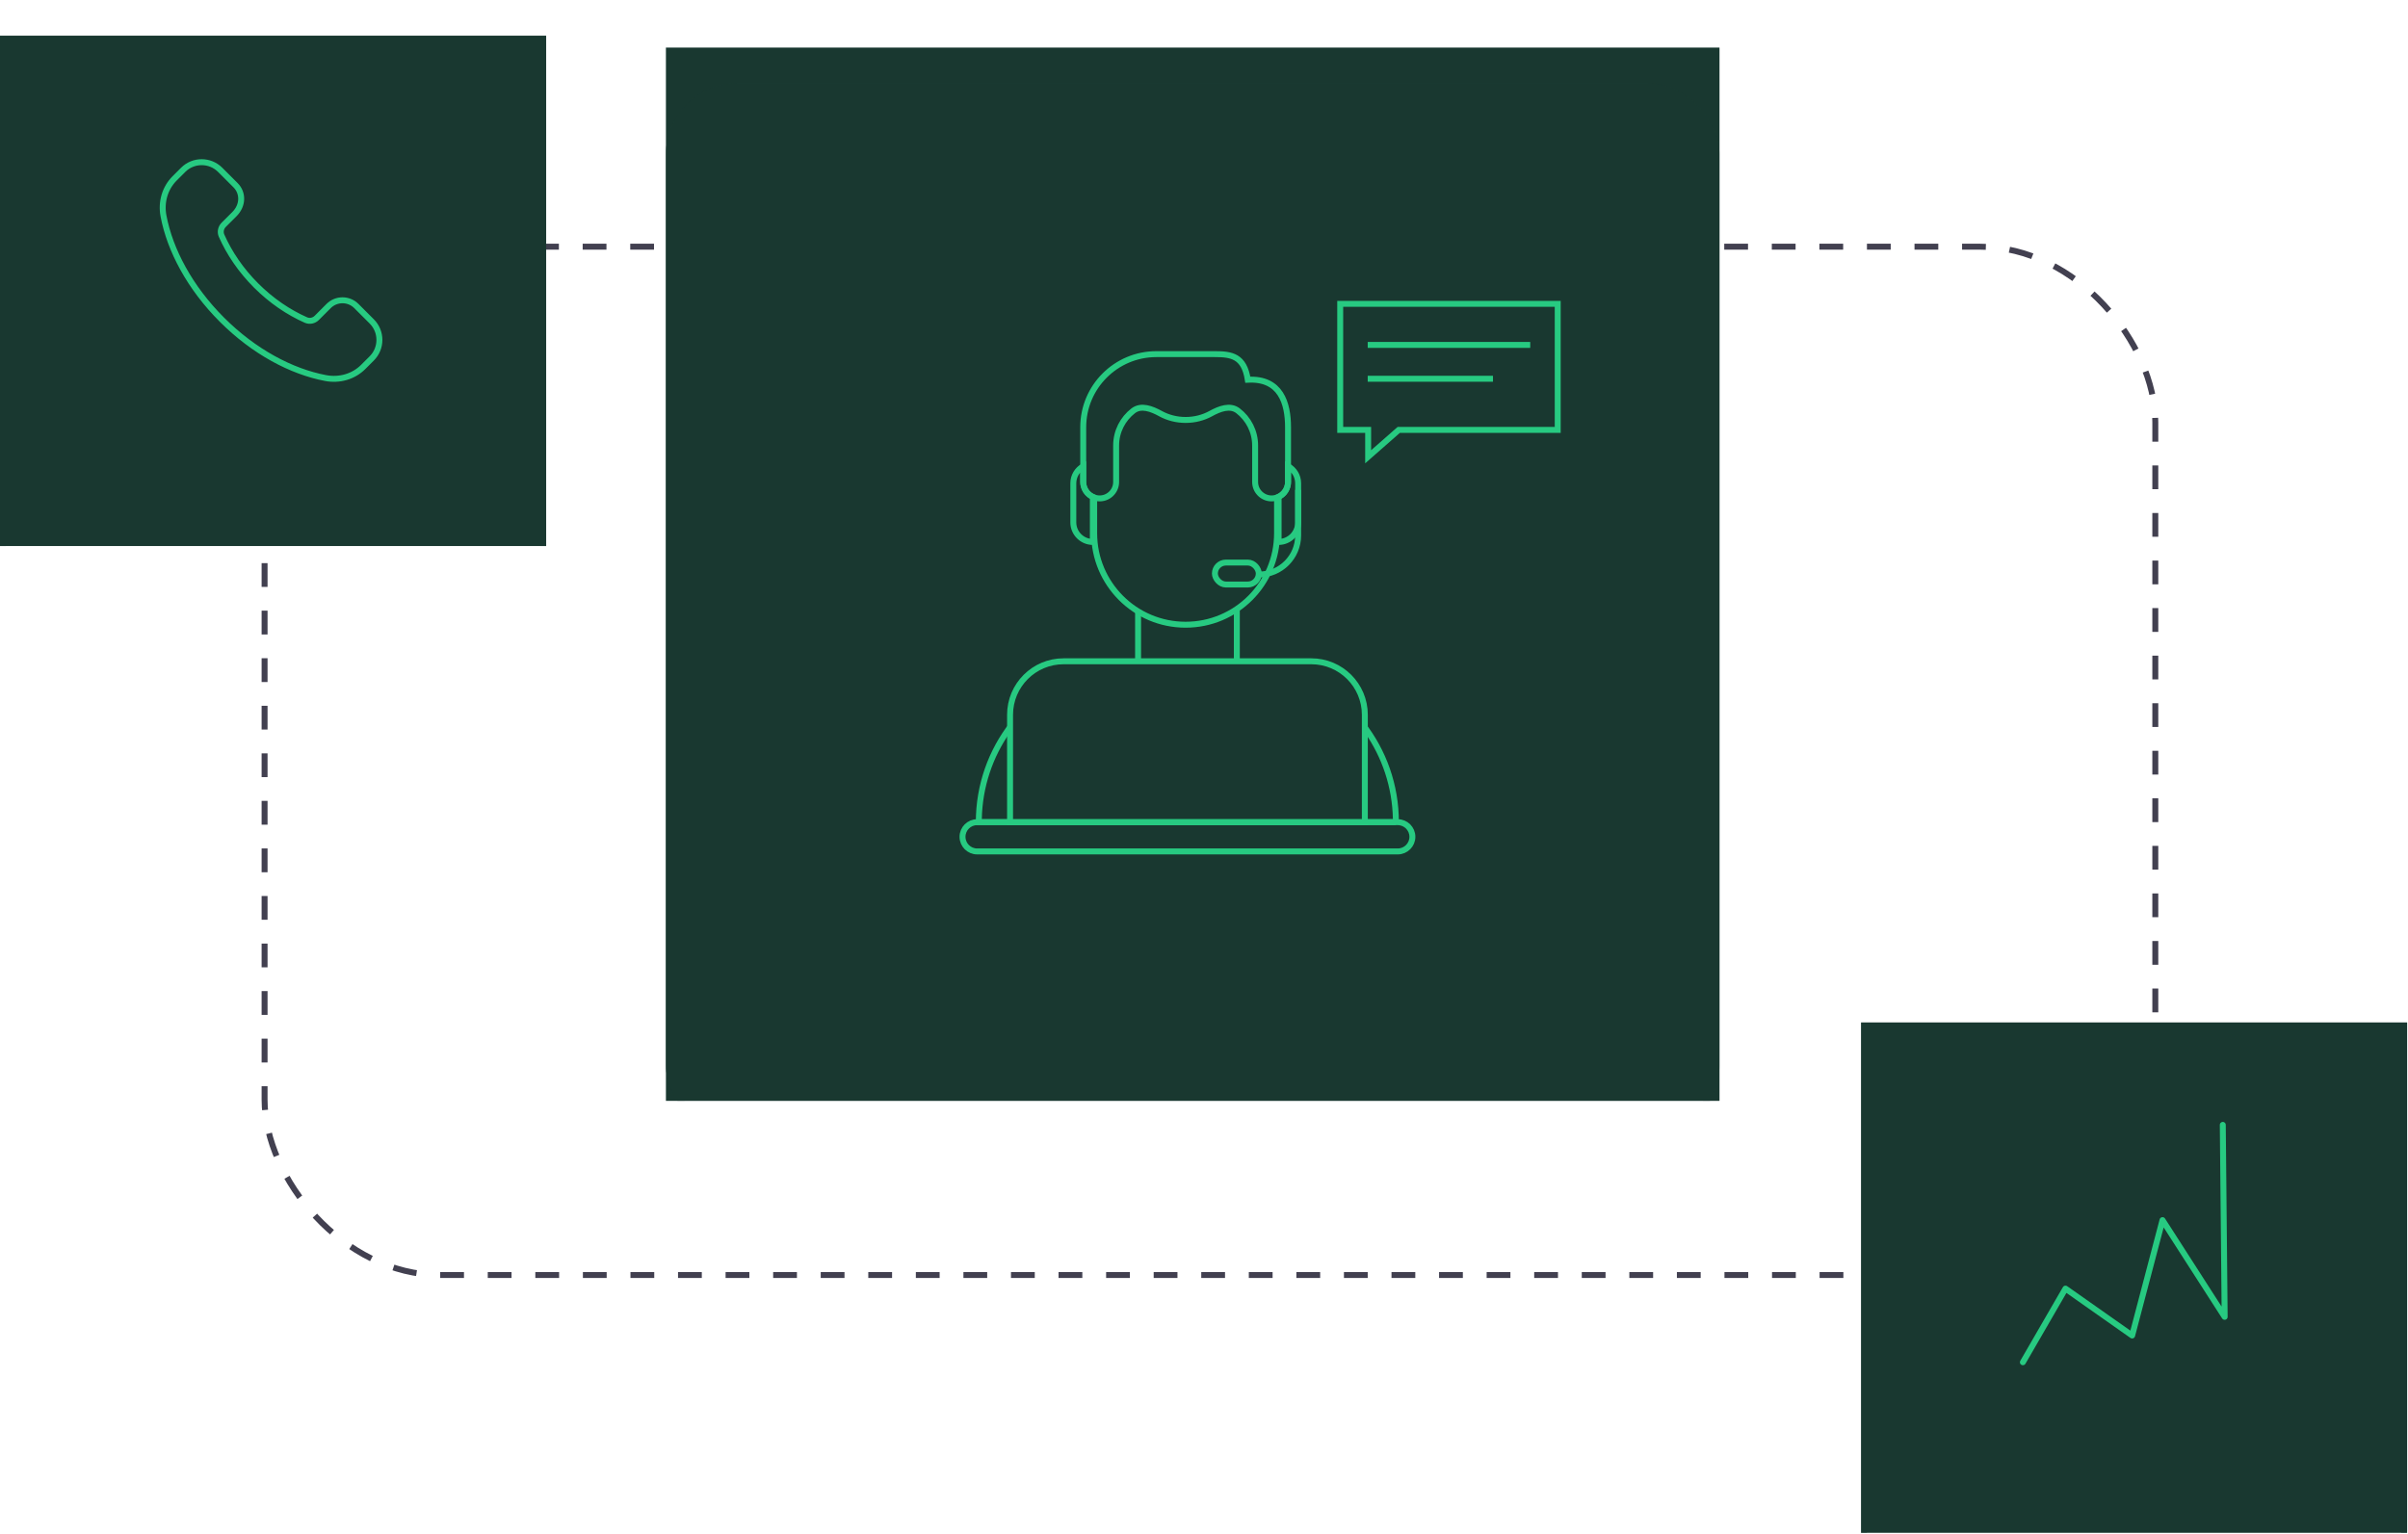 <svg width="405" height="258" viewBox="0 0 405 258" fill="none" xmlns="http://www.w3.org/2000/svg">
<rect x="44.5" y="41.5" width="318" height="173" rx="29.5" stroke="#424050" stroke-dasharray="4 4"/>
<g clip-path="url(#clip0_7047_10596)">
<rect width="177.202" height="177.202" transform="translate(112 8)" fill="#193830"/>
<g filter="url(#filter0_dd_7047_10596)">
<rect x="112" y="8" width="177.202" height="177.202" rx="12" fill="#193830"/>
<rect x="112.5" y="8.5" width="176.202" height="176.202" rx="11.5" stroke="#193830"/>
</g>
<path d="M191.412 102.637L191.412 111.557M208.021 102.637V111.557" stroke="#27ca81"/>
<path d="M161.885 140.776C161.885 139.417 162.986 138.315 164.345 138.315H235.089C236.447 138.315 237.549 139.417 237.549 140.776V140.776C237.549 142.135 236.447 143.237 235.089 143.237H164.345C162.986 143.237 161.885 142.135 161.885 140.776V140.776Z" stroke="#27ca81"/>
<path fill-rule="evenodd" clip-rule="evenodd" d="M183.529 83.454V89.718C183.529 98.488 190.639 105.597 199.408 105.597C208.178 105.597 215.287 98.488 215.287 89.718V83.455C214.987 83.634 214.65 83.759 214.287 83.815V89.718C214.287 97.936 207.626 104.597 199.408 104.597C191.191 104.597 184.529 97.936 184.529 89.718V83.815C184.167 83.759 183.829 83.634 183.529 83.454Z" fill="#27ca81"/>
<rect x="204.332" y="94.64" width="7.382" height="3.691" rx="1.845" stroke="#27ca81"/>
<path d="M218.334 82.403V90.076C218.334 93.708 215.39 96.653 211.758 96.653V96.653" stroke="#27ca81"/>
<path d="M182.186 78.445H182.686V77.586L181.939 78.01L182.186 78.445ZM183.808 91.171V91.671H184.308V91.171H183.808ZM183.808 83.599H184.308V83.277L184.015 83.144L183.808 83.599ZM215.046 83.584L214.833 83.132L214.546 83.267V83.584L215.046 83.584ZM215.046 91.171H214.546V91.671H215.046V91.171ZM216.635 78.427L216.877 77.989L216.135 77.579V78.427H216.635ZM181.939 78.01C180.794 78.661 180.02 79.893 180.02 81.306H181.02C181.02 80.267 181.588 79.36 182.433 78.88L181.939 78.01ZM180.02 81.306V87.883H181.02V81.306H180.02ZM180.02 87.883C180.02 89.975 181.716 91.671 183.808 91.671V90.671C182.268 90.671 181.02 89.423 181.02 87.883H180.02ZM184.308 91.171V83.599H183.308V91.171H184.308ZM184.015 83.144C183.225 82.784 182.686 81.989 182.686 81.079H181.686C181.686 82.391 182.463 83.536 183.601 84.054L184.015 83.144ZM182.686 81.079V78.445H181.686V81.079H182.686ZM214.546 83.584L214.546 91.171H215.546L215.546 83.584L214.546 83.584ZM215.046 91.671C217.138 91.671 218.834 89.975 218.834 87.883H217.834C217.834 89.423 216.586 90.671 215.046 90.671V91.671ZM218.834 87.883V81.306H217.834V87.883H218.834ZM218.834 81.306C218.834 79.877 218.043 78.634 216.877 77.989L216.393 78.864C217.254 79.34 217.834 80.256 217.834 81.306H218.834ZM216.135 78.427V81.079H217.135V78.427H216.135ZM216.135 81.079C216.135 81.978 215.609 82.766 214.833 83.132L215.259 84.036C216.376 83.511 217.135 82.376 217.135 81.079H216.135Z" fill="#27ca81"/>
<path d="M182.186 71.878C182.186 65.084 187.694 59.575 194.489 59.575H204.331C207.101 59.575 209.252 59.883 209.868 63.881C215.404 63.574 216.634 67.854 216.634 71.878V81.079C216.634 82.494 215.568 83.681 214.161 83.831C212.525 84.007 211.098 82.724 211.098 81.079V74.954C211.098 72.574 209.972 70.458 208.224 69.108C206.892 68.079 205.109 68.773 203.635 69.584C202.409 70.258 200.961 70.648 199.41 70.648C197.86 70.648 196.412 70.258 195.186 69.584C193.711 68.773 191.929 68.079 190.597 69.107C188.848 70.457 187.722 72.574 187.722 74.954V81.079C187.722 82.724 186.295 84.007 184.659 83.831C183.252 83.681 182.186 82.494 182.186 81.079V71.878Z" stroke="#27ca81"/>
<path fill-rule="evenodd" clip-rule="evenodd" d="M164.625 138.805H164.125V138.305C164.125 131.977 166.273 126.152 169.88 121.518V123.2C166.973 127.35 165.231 132.377 165.13 137.805H169.88V138.316H229.55V137.805H234.271C234.17 132.396 232.44 127.385 229.55 123.243V121.556C233.139 126.184 235.275 131.995 235.275 138.305H234.775V138.805H164.625ZM211.979 111.249C210.655 111.052 209.3 110.95 207.921 110.95H191.479C190.101 110.95 188.746 111.052 187.422 111.249H211.979Z" fill="#27ca81"/>
<path d="M169.881 138.315H229.551V120.248C229.551 115.278 225.522 111.248 220.551 111.248H178.881C173.91 111.248 169.881 115.278 169.881 120.248V138.315Z" stroke="#27ca81"/>
<path d="M235.114 72.447L230.108 76.843V72.823V72.323H229.608H225.41V51.116H261.991V72.323H243.701H235.444H235.256L235.114 72.447Z" stroke="#27ca81"/>
<line x1="230.035" y1="58.026" x2="257.367" y2="58.026" stroke="#27ca81"/>
<line x1="230.035" y1="63.72" x2="251.103" y2="63.72" stroke="#27ca81"/>
</g>
<g clip-path="url(#clip1_7047_10596)">
<g filter="url(#filter1_dd_7047_10596)">
<rect x="312.992" y="166.025" width="91.882" height="91.882" fill="#193830"/>
<rect x="313.492" y="166.525" width="90.882" height="90.882" stroke="#193830"/>
</g>
<g filter="url(#filter2_d_7047_10596)">
<path d="M340.227 229.171L347.392 216.785L358.605 224.671L363.712 205.265L374.165 221.533L373.849 189.24" stroke="#27ca81" stroke-linecap="round" stroke-linejoin="round"/>
</g>
</g>
<g clip-path="url(#clip2_7047_10596)">
<g filter="url(#filter3_dd_7047_10596)">
<rect x="-0.01" y="0.025" width="91.882" height="91.882" fill="#193830"/>
<rect x="0.49" y="0.525" width="90.882" height="90.882" stroke="#193830"/>
</g>
<path d="M43.071 48.027C40.495 45.451 38.553 42.566 37.262 39.639C36.989 39.02 37.15 38.296 37.628 37.818L39.432 36.017C40.909 34.539 40.91 32.45 39.619 31.159L37.034 28.574C35.314 26.854 32.526 26.854 30.806 28.573L29.37 30.009C27.738 31.641 27.058 33.995 27.498 36.329C28.585 42.083 31.928 48.383 37.321 53.776C42.714 59.17 49.014 62.513 54.768 63.601C57.103 64.042 59.457 63.361 61.089 61.73L62.523 60.296C64.243 58.576 64.243 55.789 62.523 54.069L59.94 51.486C58.65 50.195 56.557 50.195 55.269 51.485L53.28 53.476C52.802 53.954 52.078 54.114 51.459 53.841C48.532 52.548 45.648 50.604 43.071 48.027V48.027Z" stroke="#27ca81" stroke-linecap="round" stroke-linejoin="round"/>
</g>
<defs>
<filter id="filter0_dd_7047_10596" x="72" y="-28" width="257.201" height="257.202" filterUnits="userSpaceOnUse" color-interpolation-filters="sRGB">
<feFlood flood-opacity="0" result="BackgroundImageFix"/>
<feColorMatrix in="SourceAlpha" type="matrix" values="0 0 0 0 0 0 0 0 0 0 0 0 0 0 0 0 0 0 127 0" result="hardAlpha"/>
<feOffset dy="4"/>
<feGaussianBlur stdDeviation="20"/>
<feColorMatrix type="matrix" values="0 0 0 0 0 0 0 0 0 0 0 0 0 0 0 0 0 0 0.4 0"/>
<feBlend mode="normal" in2="BackgroundImageFix" result="effect1_dropShadow_7047_10596"/>
<feColorMatrix in="SourceAlpha" type="matrix" values="0 0 0 0 0 0 0 0 0 0 0 0 0 0 0 0 0 0 127 0" result="hardAlpha"/>
<feOffset dy="2"/>
<feGaussianBlur stdDeviation="2"/>
<feColorMatrix type="matrix" values="0 0 0 0 0 0 0 0 0 0 0 0 0 0 0 0 0 0 0.2 0"/>
<feBlend mode="normal" in2="effect1_dropShadow_7047_10596" result="effect2_dropShadow_7047_10596"/>
<feBlend mode="normal" in="SourceGraphic" in2="effect2_dropShadow_7047_10596" result="shape"/>
</filter>
<filter id="filter1_dd_7047_10596" x="272.992" y="130.025" width="171.883" height="171.883" filterUnits="userSpaceOnUse" color-interpolation-filters="sRGB">
<feFlood flood-opacity="0" result="BackgroundImageFix"/>
<feColorMatrix in="SourceAlpha" type="matrix" values="0 0 0 0 0 0 0 0 0 0 0 0 0 0 0 0 0 0 127 0" result="hardAlpha"/>
<feOffset dy="4"/>
<feGaussianBlur stdDeviation="20"/>
<feColorMatrix type="matrix" values="0 0 0 0 0 0 0 0 0 0 0 0 0 0 0 0 0 0 0.4 0"/>
<feBlend mode="normal" in2="BackgroundImageFix" result="effect1_dropShadow_7047_10596"/>
<feColorMatrix in="SourceAlpha" type="matrix" values="0 0 0 0 0 0 0 0 0 0 0 0 0 0 0 0 0 0 127 0" result="hardAlpha"/>
<feOffset dy="2"/>
<feGaussianBlur stdDeviation="2"/>
<feColorMatrix type="matrix" values="0 0 0 0 0 0 0 0 0 0 0 0 0 0 0 0 0 0 0.2 0"/>
<feBlend mode="normal" in2="effect1_dropShadow_7047_10596" result="effect2_dropShadow_7047_10596"/>
<feBlend mode="normal" in="SourceGraphic" in2="effect2_dropShadow_7047_10596" result="shape"/>
</filter>
<filter id="filter2_d_7047_10596" x="334.872" y="183.886" width="44.648" height="50.639" filterUnits="userSpaceOnUse" color-interpolation-filters="sRGB">
<feFlood flood-opacity="0" result="BackgroundImageFix"/>
<feColorMatrix in="SourceAlpha" type="matrix" values="0 0 0 0 0 0 0 0 0 0 0 0 0 0 0 0 0 0 127 0" result="hardAlpha"/>
<feOffset/>
<feGaussianBlur stdDeviation="2.427"/>
<feComposite in2="hardAlpha" operator="out"/>
<feColorMatrix type="matrix" values="0 0 0 0 0.933 0 0 0 0 0.471 0 0 0 0 0.424 0 0 0 0.4 0"/>
<feBlend mode="normal" in2="BackgroundImageFix" result="effect1_dropShadow_7047_10596"/>
<feBlend mode="normal" in="SourceGraphic" in2="effect1_dropShadow_7047_10596" result="shape"/>
</filter>
<filter id="filter3_dd_7047_10596" x="-40.01" y="-35.975" width="171.883" height="171.883" filterUnits="userSpaceOnUse" color-interpolation-filters="sRGB">
<feFlood flood-opacity="0" result="BackgroundImageFix"/>
<feColorMatrix in="SourceAlpha" type="matrix" values="0 0 0 0 0 0 0 0 0 0 0 0 0 0 0 0 0 0 127 0" result="hardAlpha"/>
<feOffset dy="4"/>
<feGaussianBlur stdDeviation="20"/>
<feColorMatrix type="matrix" values="0 0 0 0 0 0 0 0 0 0 0 0 0 0 0 0 0 0 0.4 0"/>
<feBlend mode="normal" in2="BackgroundImageFix" result="effect1_dropShadow_7047_10596"/>
<feColorMatrix in="SourceAlpha" type="matrix" values="0 0 0 0 0 0 0 0 0 0 0 0 0 0 0 0 0 0 127 0" result="hardAlpha"/>
<feOffset dy="2"/>
<feGaussianBlur stdDeviation="2"/>
<feColorMatrix type="matrix" values="0 0 0 0 0 0 0 0 0 0 0 0 0 0 0 0 0 0 0.2 0"/>
<feBlend mode="normal" in2="effect1_dropShadow_7047_10596" result="effect2_dropShadow_7047_10596"/>
<feBlend mode="normal" in="SourceGraphic" in2="effect2_dropShadow_7047_10596" result="shape"/>
</filter>
<clipPath id="clip0_7047_10596">
<rect width="177.202" height="177.202" fill="white" transform="translate(112 8)"/>
</clipPath>
<clipPath id="clip1_7047_10596">
<rect width="91.882" height="91.882" fill="white" transform="translate(313 166)"/>
</clipPath>
<clipPath id="clip2_7047_10596">
<rect width="91.882" height="91.882" fill="white"/>
</clipPath>
</defs>
</svg>

